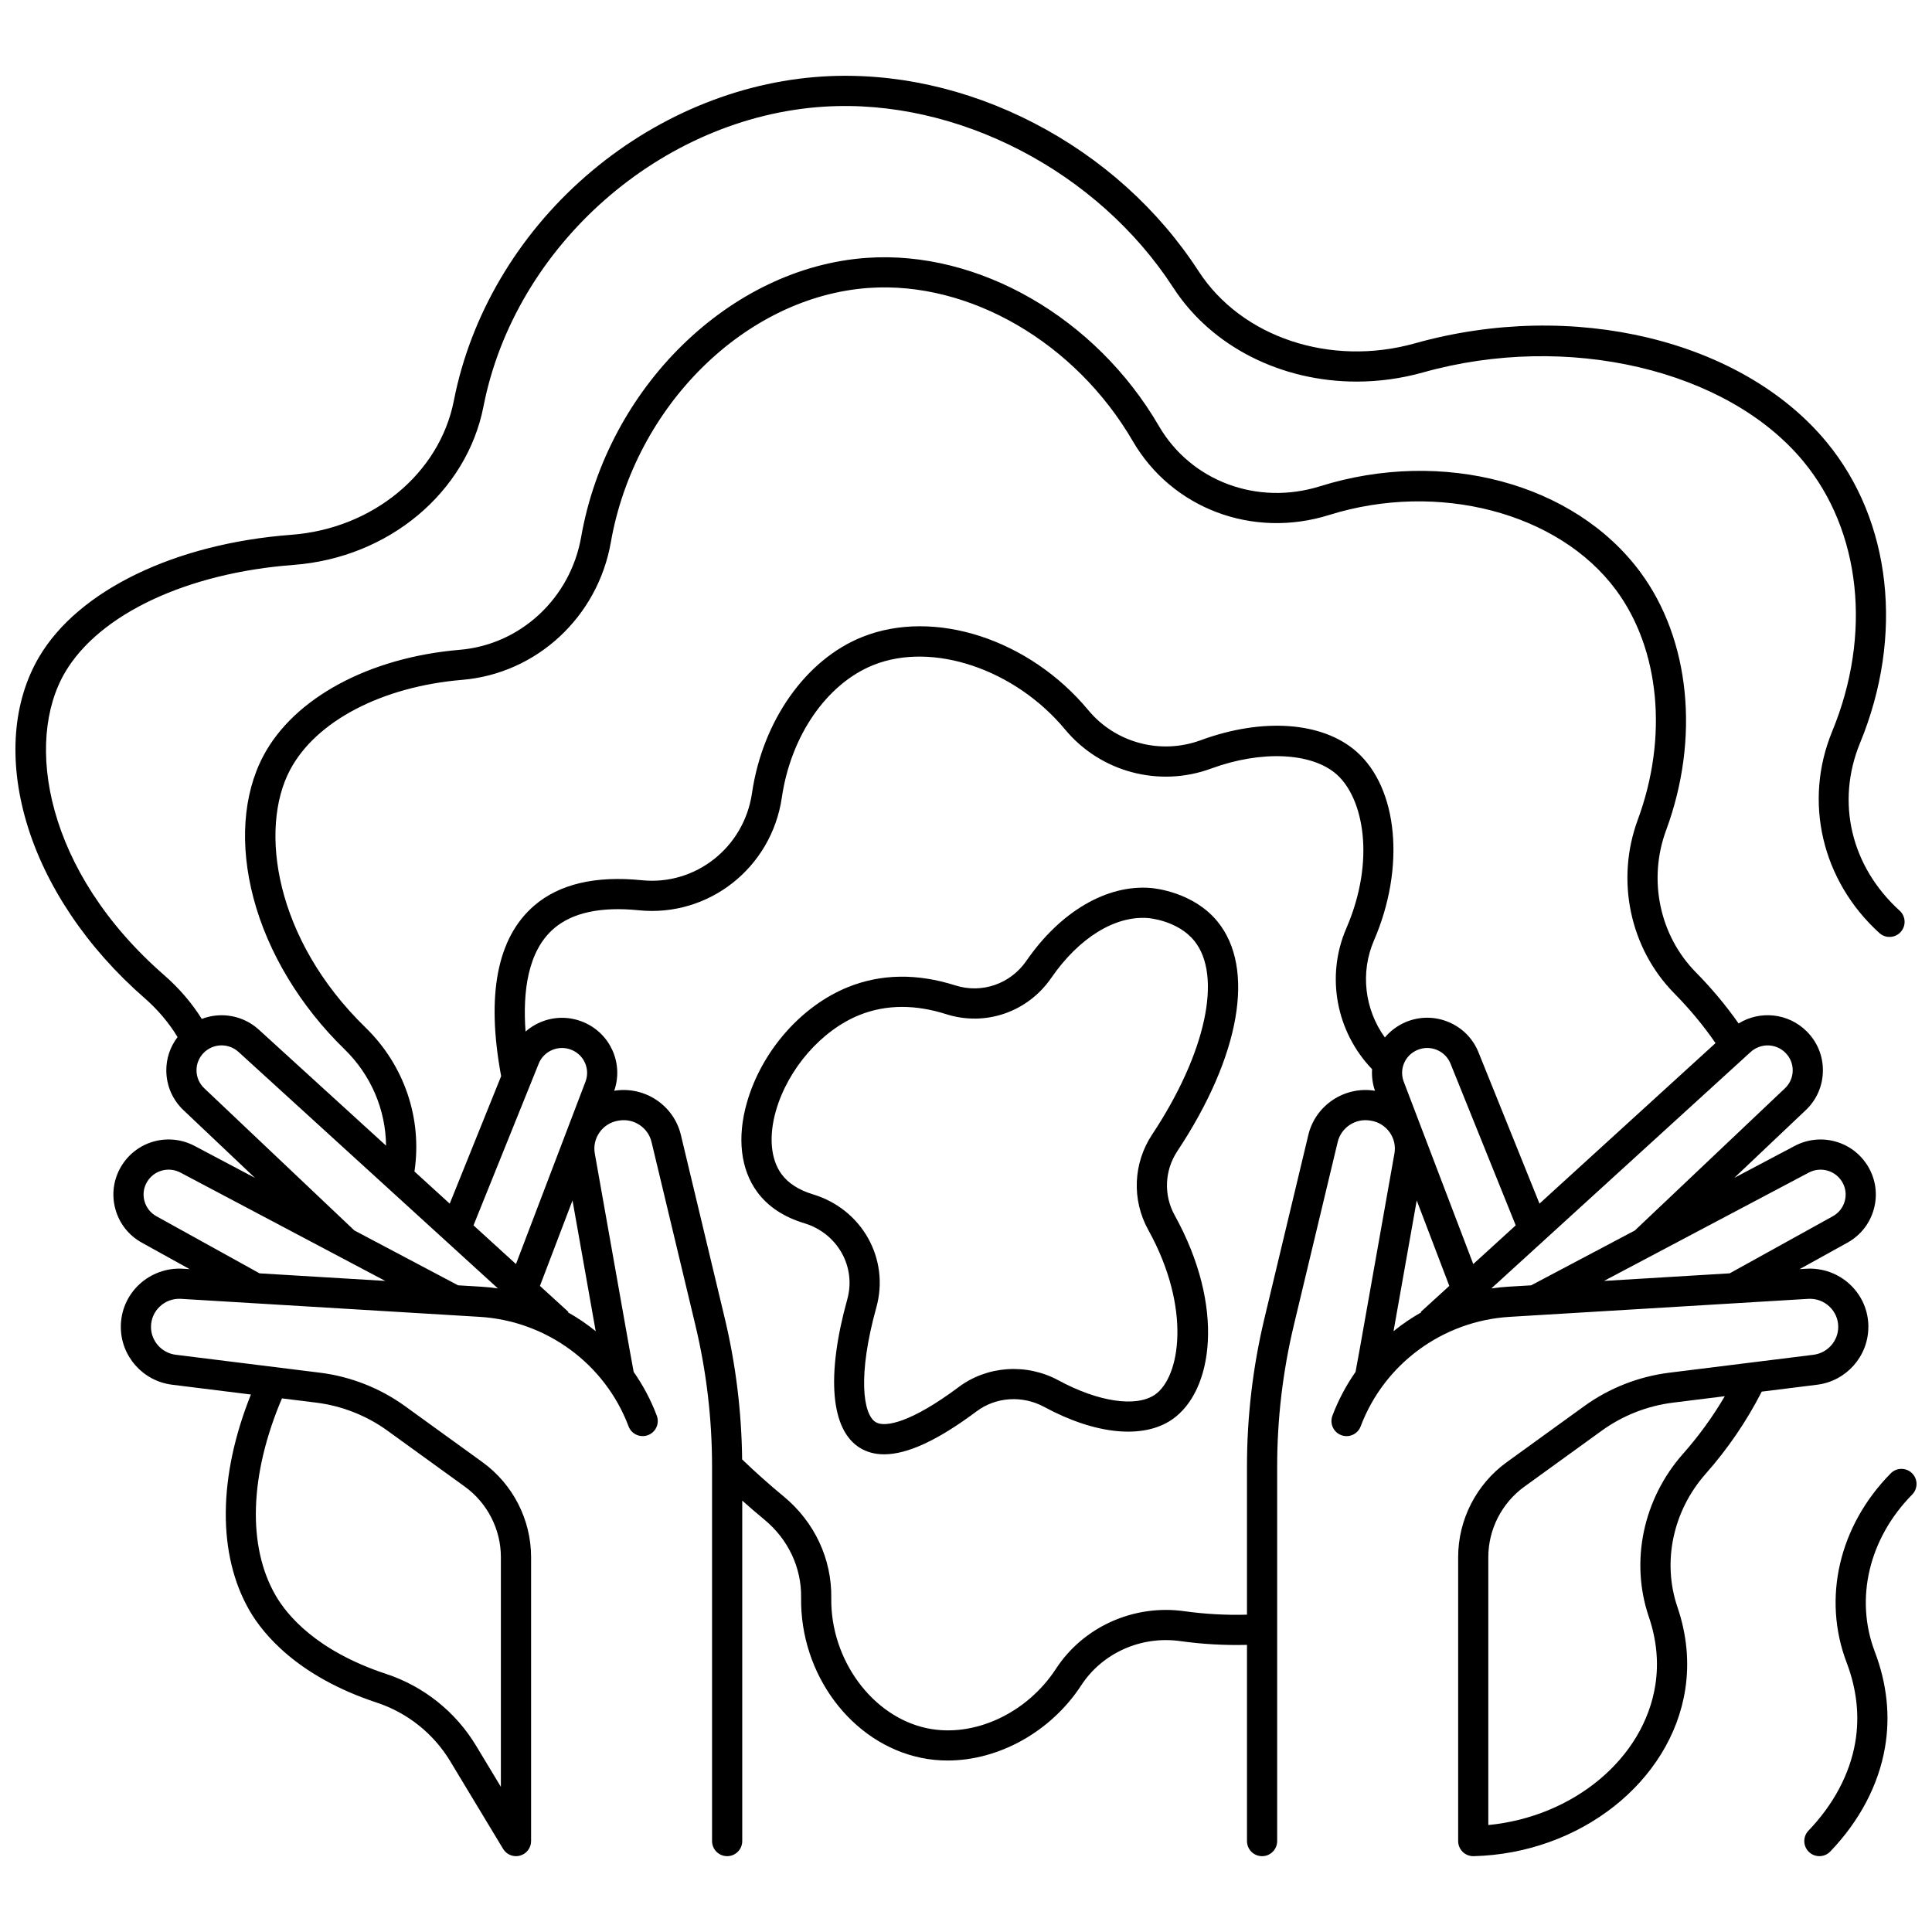 <?xml version="1.0" encoding="UTF-8"?>
<!-- Uploaded to: ICON Repo, www.svgrepo.com, Generator: ICON Repo Mixer Tools -->
<svg width="800px" height="800px" version="1.1" viewBox="144 144 512 512" xmlns="http://www.w3.org/2000/svg">
 <defs>
  <clipPath id="b">
   <path d="m622 533h29.902v103h-29.902z"/>
  </clipPath>
  <clipPath id="a">
   <path d="m148.09 164h500.91v472h-500.91z"/>
  </clipPath>
 </defs>
 <path d="m448.94 379.32c-11.621-0.949-23.949 6.273-32.93 19.301-4.231 6.137-11.805 8.758-18.844 6.519-10.117-3.215-19.668-3.074-28.383 0.43-12.43 4.992-22.969 17.023-26.852 30.648-2.641 9.262-1.668 17.664 2.738 23.664 2.828 3.852 7.023 6.637 12.473 8.285 8.793 2.656 13.801 11.516 11.395 20.172-5.637 20.301-4.398 34.656 3.394 39.383 1.852 1.125 3.973 1.688 6.375 1.688 6.219 0 14.32-3.781 24.523-11.406 5.109-3.82 12.133-4.273 17.895-1.156 13.582 7.352 26.254 8.598 33.895 3.328 10.898-7.516 14.137-29.809 0.688-54.102-2.969-5.363-2.699-11.883 0.703-17.016 16.688-25.184 20.758-48.504 10.621-60.863-6.356-7.754-16.551-8.781-17.691-8.875zm0.402 65.316c-5.059 7.629-5.453 17.328-1.035 25.309 11.574 20.91 8.395 39.078 1.77 43.648-4.965 3.422-14.988 1.941-25.551-3.777-8.488-4.598-18.887-3.898-26.488 1.785-12.309 9.203-19.414 10.832-21.961 9.289-3.41-2.07-4.816-12.469 0.164-30.41 3.574-12.875-3.797-26.039-16.789-29.965-3.754-1.133-6.562-2.941-8.344-5.363-2.867-3.906-3.414-10.008-1.492-16.738 3.184-11.164 12.082-21.379 22.145-25.422 3.57-1.434 7.348-2.152 11.305-2.152 3.742 0 7.641 0.641 11.676 1.926 10.414 3.312 21.605-0.547 27.848-9.602 7.34-10.645 16.93-16.578 25.703-15.867 0.316 0.023 7.816 0.688 12.152 5.969 7.594 9.25 3.133 29.898-11.102 51.371z"/>
 <g clip-path="url(#b)">
  <path d="m650.71 534.42c-1.574-1.551-4.106-1.535-5.652 0.039-13.688 13.879-18.164 33.086-11.684 50.129 2.707 7.121 3.477 14.246 2.281 21.176-1.438 8.344-5.723 16.426-12.387 23.371-1.527 1.594-1.477 4.125 0.117 5.652 0.773 0.742 1.773 1.113 2.769 1.113 1.051 0 2.102-0.41 2.887-1.23 7.773-8.102 12.785-17.625 14.496-27.551 1.441-8.359 0.535-16.898-2.688-25.375-5.356-14.082-1.562-30.051 9.902-41.672 1.547-1.57 1.531-4.102-0.043-5.652z"/>
 </g>
 <g clip-path="url(#a)">
  <path d="m639.14 495.64c0-4.289-1.723-8.277-4.852-11.223-3.102-2.922-7.32-4.449-11.586-4.191l-1.789 0.109 12.664-7.012c3.484-1.93 5.981-5.106 7.019-8.938 1.039-3.824 0.5-7.809-1.52-11.223-3.992-6.738-12.551-9.141-19.48-5.473l-16.004 8.465 18.941-17.945c2.887-2.734 4.504-6.426 4.551-10.395 0.051-3.969-1.477-7.695-4.297-10.5-4.894-4.867-12.371-5.59-18.043-2.086-3.32-4.734-7.106-9.273-11.305-13.531-9.645-9.773-12.75-24.559-7.906-37.668 9-24.367 6.367-50.598-6.863-68.453-17.449-23.551-52.34-32.891-84.848-22.711-16.641 5.215-34.207-1.352-42.707-15.969-16.699-28.707-47.812-46.621-77.387-44.559-36.211 2.516-68.762 34.32-75.719 73.98-2.852 16.246-16.086 28.539-32.184 29.891-24 2.016-43.938 12.789-52.039 28.117-5.402 10.227-6.328 23.609-2.606 37.691 3.809 14.398 12.367 28.613 24.102 40.027 7.059 6.867 10.93 16.055 11.027 25.566l-33.703-30.73c-4.227-3.856-10.102-4.781-15.129-2.856-2.68-4.254-6.012-8.148-9.965-11.594-31.57-27.523-37.086-61.906-26.25-80.285 9.09-15.414 32.297-26.316 60.562-28.441 25.148-1.895 45.836-19.172 50.309-42.02 8.336-42.59 47.164-76.73 90.32-79.422 35.297-2.199 72.434 17.082 92.477 47.973 10.246 15.789 28.816 24.895 48.594 24.891 5.828 0 11.766-0.793 17.617-2.434 38.223-10.73 80.605-0.816 100.77 23.574 15.281 18.484 18.207 45.906 7.637 71.562-7.66 18.598-2.754 39.57 12.504 53.43 1.637 1.484 4.164 1.363 5.648-0.27 1.484-1.633 1.363-4.164-0.27-5.648-12.93-11.746-16.945-28.781-10.488-44.465 11.699-28.398 8.301-58.938-8.867-79.707-22.438-27.152-67.301-37.914-109.09-26.184-22.387 6.285-45.965-1.574-57.344-19.109-10.672-16.445-25.766-30.023-43.645-39.27-17.859-9.234-37.227-13.496-56.035-12.328-22.516 1.402-44.797 10.789-62.742 26.43-18.117 15.793-30.523 36.898-34.934 59.434-3.781 19.328-21.488 33.957-43.059 35.582-30.84 2.32-56.457 14.719-66.852 32.355-7.004 11.879-8.195 27.449-3.356 43.848 4.941 16.746 16.035 33.27 31.242 46.527 3.535 3.082 6.484 6.566 8.801 10.379-1.965 2.57-3.023 5.691-2.984 8.98 0.051 3.969 1.664 7.66 4.551 10.395l18.941 17.941-16-8.465c-6.938-3.668-15.492-1.266-19.48 5.473-2.019 3.414-2.562 7.398-1.523 11.223 1.043 3.836 3.535 7.012 7.023 8.941l12.664 7.012-1.789-0.109c-4.254-0.254-8.484 1.273-11.59 4.191-3.129 2.945-4.852 6.934-4.852 11.223 0 7.773 5.84 14.359 13.586 15.324l20.891 2.598c-8.734 21.789-8.906 42.484-0.363 57.262 3.539 6.121 12.629 17.434 33.723 24.391 8.121 2.68 15.031 8.195 19.465 15.539l14.004 23.215c0.738 1.223 2.047 1.934 3.422 1.934 0.355 0 0.715-0.047 1.07-0.148 1.73-0.48 2.926-2.059 2.926-3.852v-75.246c0-9.926-4.816-19.332-12.883-25.168l-20.5-14.828c-6.633-4.801-14.441-7.871-22.582-8.883l-38.188-4.75c-3.75-0.465-6.574-3.644-6.574-7.391 0-2.062 0.832-3.981 2.34-5.398 1.523-1.438 3.519-2.156 5.625-2.031l79.09 4.769c17.754 1.07 33.262 12.461 39.504 29.02 0.777 2.066 3.082 3.109 5.152 2.332 2.066-0.777 3.109-3.086 2.332-5.152-1.57-4.164-3.641-8.047-6.125-11.598l-1.141-6.242-9.164-51.645c-0.352-1.973 0.098-3.965 1.258-5.606 1.172-1.66 2.93-2.758 4.945-3.09l0.223-0.035c3.914-0.648 7.688 1.84 8.605 5.664l11.625 48.562c2.934 12.246 4.418 24.84 4.418 37.426v99.293c0 2.207 1.789 4 4 4 2.207 0 4-1.789 4-4v-90.227c1.926 1.715 3.879 3.398 5.863 5.035 6.309 5.203 9.859 12.73 9.738 20.656-0.309 20.402 13.367 38.664 31.816 42.48 2.309 0.477 4.656 0.707 7.016 0.707 13.504 0 27.344-7.57 35.414-19.941 5.582-8.562 15.867-13.16 26.219-11.707 5.871 0.82 11.805 1.152 17.695 1v52c0 2.207 1.789 4 4 4 2.207 0 4-1.789 4-4v-99.293c0-12.59 1.488-25.18 4.418-37.426l11.625-48.562c0.918-3.824 4.695-6.32 8.605-5.664l0.227 0.035c2.016 0.332 3.773 1.434 4.945 3.09 1.16 1.641 1.605 3.633 1.254 5.606l-9.16 51.625-1.102 6.019c-0.012 0.066-0.008 0.133-0.016 0.199-2.496 3.562-4.578 7.461-6.152 11.641-0.777 2.066 0.266 4.375 2.332 5.152 2.066 0.781 4.375-0.266 5.152-2.332 6.242-16.559 21.75-27.949 39.504-29.02l79.09-4.769c2.113-0.121 4.098 0.598 5.625 2.031 1.508 1.418 2.34 3.336 2.34 5.402 0 3.746-2.824 6.922-6.574 7.391l-16.754 2.082c-0.043 0.004-0.086 0.012-0.129 0.016l-21.301 2.648c-8.141 1.012-15.949 4.082-22.582 8.883l-20.5 14.828c-8.066 5.836-12.883 15.242-12.883 25.168v75.246c0 1.078 0.438 2.109 1.207 2.863 0.746 0.73 1.75 1.137 2.793 1.137h0.102c28.188-0.703 52.297-19.707 56.082-44.203 1.109-7.184 0.414-14.52-2.07-21.809-4.074-11.957-1.207-25.488 7.484-35.32 5.883-6.656 10.875-13.973 14.855-21.777l14.691-1.828c7.727-0.965 13.562-7.555 13.562-15.328zm-420.42 18.945 9.066 1.125c6.809 0.848 13.336 3.414 18.883 7.426l20.5 14.828c5.992 4.336 9.57 11.32 9.57 18.688v60.875l-6.582-10.91c-5.418-8.977-13.871-15.727-23.805-19.004-18.578-6.125-26.332-15.66-29.305-20.797-7.543-13.047-6.918-32.016 1.672-52.23zm-5.938-33.137-27.324-15.125c-1.578-0.875-2.707-2.309-3.18-4.043-0.469-1.719-0.227-3.512 0.688-5.051 1.812-3.062 5.703-4.148 8.863-2.477l54.258 28.703zm58.766 3.543-6.16-0.371-27.484-14.539-39.773-37.68c-1.305-1.234-2.031-2.898-2.055-4.688-0.023-1.785 0.668-3.469 1.938-4.731 2.527-2.516 6.57-2.602 9.207-0.199l68.727 62.66c-1.449-0.207-2.918-0.363-4.398-0.453zm-2.066-16.258 17.281-42.859c0.668-1.66 1.953-2.949 3.613-3.637 1.68-0.691 3.519-0.684 5.191 0.031 3.269 1.398 4.848 5.078 3.59 8.383l-18.422 48.34zm32.383 28.047c-2.305-1.867-4.762-3.539-7.348-4.996l0.113-0.125-7.543-6.879 8.633-22.648zm188.86-52.023-11.625 48.562c-3.078 12.855-4.641 26.074-4.641 39.289v39.297c-5.523 0.152-11.086-0.148-16.59-0.918-13.398-1.875-26.758 4.109-34.027 15.258-7.723 11.844-21.754 18.328-34.109 15.77-14.516-3.004-25.688-18.168-25.438-34.527 0.156-10.367-4.453-20.191-12.648-26.945-3.785-3.117-7.465-6.41-10.977-9.785-0.141-12.594-1.676-25.18-4.609-37.434l-11.625-48.562c-1.887-7.879-9.629-13.008-17.664-11.695 2.496-7.215-0.969-15.117-8.062-18.148-3.664-1.562-7.707-1.59-11.387-0.066-1.504 0.621-2.859 1.48-4.047 2.516-0.773-10.523 0.566-21.348 7.527-27.32 4.902-4.207 12.453-5.828 22.449-4.816 18.551 1.879 35.219-11.25 37.945-29.895 2.394-16.391 11.93-30.172 24.289-35.109 15.664-6.258 37.492 1.098 50.781 17.102 9.348 11.262 24.887 15.422 38.664 10.355 13.312-4.894 26.68-4.289 33.266 1.512 7.106 6.258 10.43 22.699 2.582 40.84-5.477 12.664-2.695 27.375 6.836 37.305-0.125 1.891 0.117 3.828 0.773 5.723-8.031-1.316-15.777 3.816-17.664 11.695zm20.277-25.816c-5.348-7.418-6.574-17.188-2.879-25.734 8.336-19.277 6.387-40.312-4.637-50.016-8.996-7.922-24.824-9.078-41.312-3.016-10.605 3.898-22.559 0.699-29.75-7.957-15.66-18.863-40.852-27.031-59.902-19.422-14.961 5.977-26.434 22.219-29.234 41.379-2.102 14.398-14.945 24.551-29.223 23.094-12.254-1.242-21.836 1.012-28.465 6.703-9.852 8.457-12.797 23.676-8.793 45.215l-13.625 33.793-9.348-8.523c2.094-14.004-2.656-28.117-12.973-38.156-24.055-23.395-28.258-52.625-20.004-68.25 6.84-12.941 24.324-22.094 45.637-23.883 19.715-1.656 35.91-16.656 39.387-36.48 6.34-36.148 35.746-65.117 68.398-67.387 26.648-1.84 54.719 14.469 69.918 40.602 10.391 17.867 31.777 25.918 52.008 19.582 28.844-9.035 60.82-0.691 76.031 19.84 11.645 15.715 13.863 39.059 5.789 60.922-5.91 16.004-2.098 34.086 9.719 46.055 4.074 4.125 7.719 8.535 10.887 13.133l-46.652 42.535-16.168-40.102c-1.48-3.668-4.312-6.523-7.977-8.039-3.68-1.52-7.727-1.496-11.387 0.066-2.18 0.953-4.016 2.352-5.445 4.047zm9.645 72.84c-2.586 1.461-5.043 3.133-7.348 4.996l6.148-34.648 8.633 22.648-7.543 6.879zm-4.644-61.133c-1.258-3.301 0.316-6.984 3.59-8.383 1.668-0.715 3.512-0.723 5.188-0.031 1.664 0.688 2.945 1.977 3.617 3.637l17.281 42.859-11.25 10.258zm27.609 54.344c-1.48 0.09-2.945 0.246-4.398 0.457l68.723-62.66c2.641-2.402 6.684-2.316 9.211 0.199 1.273 1.266 1.961 2.945 1.938 4.731-0.02 1.789-0.75 3.453-2.055 4.688l-39.777 37.68-27.484 14.539zm25.461-1.535 54.262-28.703c3.16-1.668 7.051-0.582 8.863 2.477 0.91 1.539 1.152 3.332 0.688 5.051-0.473 1.73-1.598 3.164-3.18 4.039l-27.32 15.125zm20.945 45.816c-10.59 11.977-14.059 28.527-9.062 43.195 2.062 6.055 2.648 12.113 1.738 18.008-3.019 19.559-21.703 34.984-44.277 37.18v-71c0-7.367 3.578-14.352 9.57-18.688l20.5-14.828c5.547-4.012 12.074-6.582 18.883-7.426l13.719-1.707c-3.16 5.402-6.867 10.512-11.07 15.266z"/>
 </g>
</svg>
